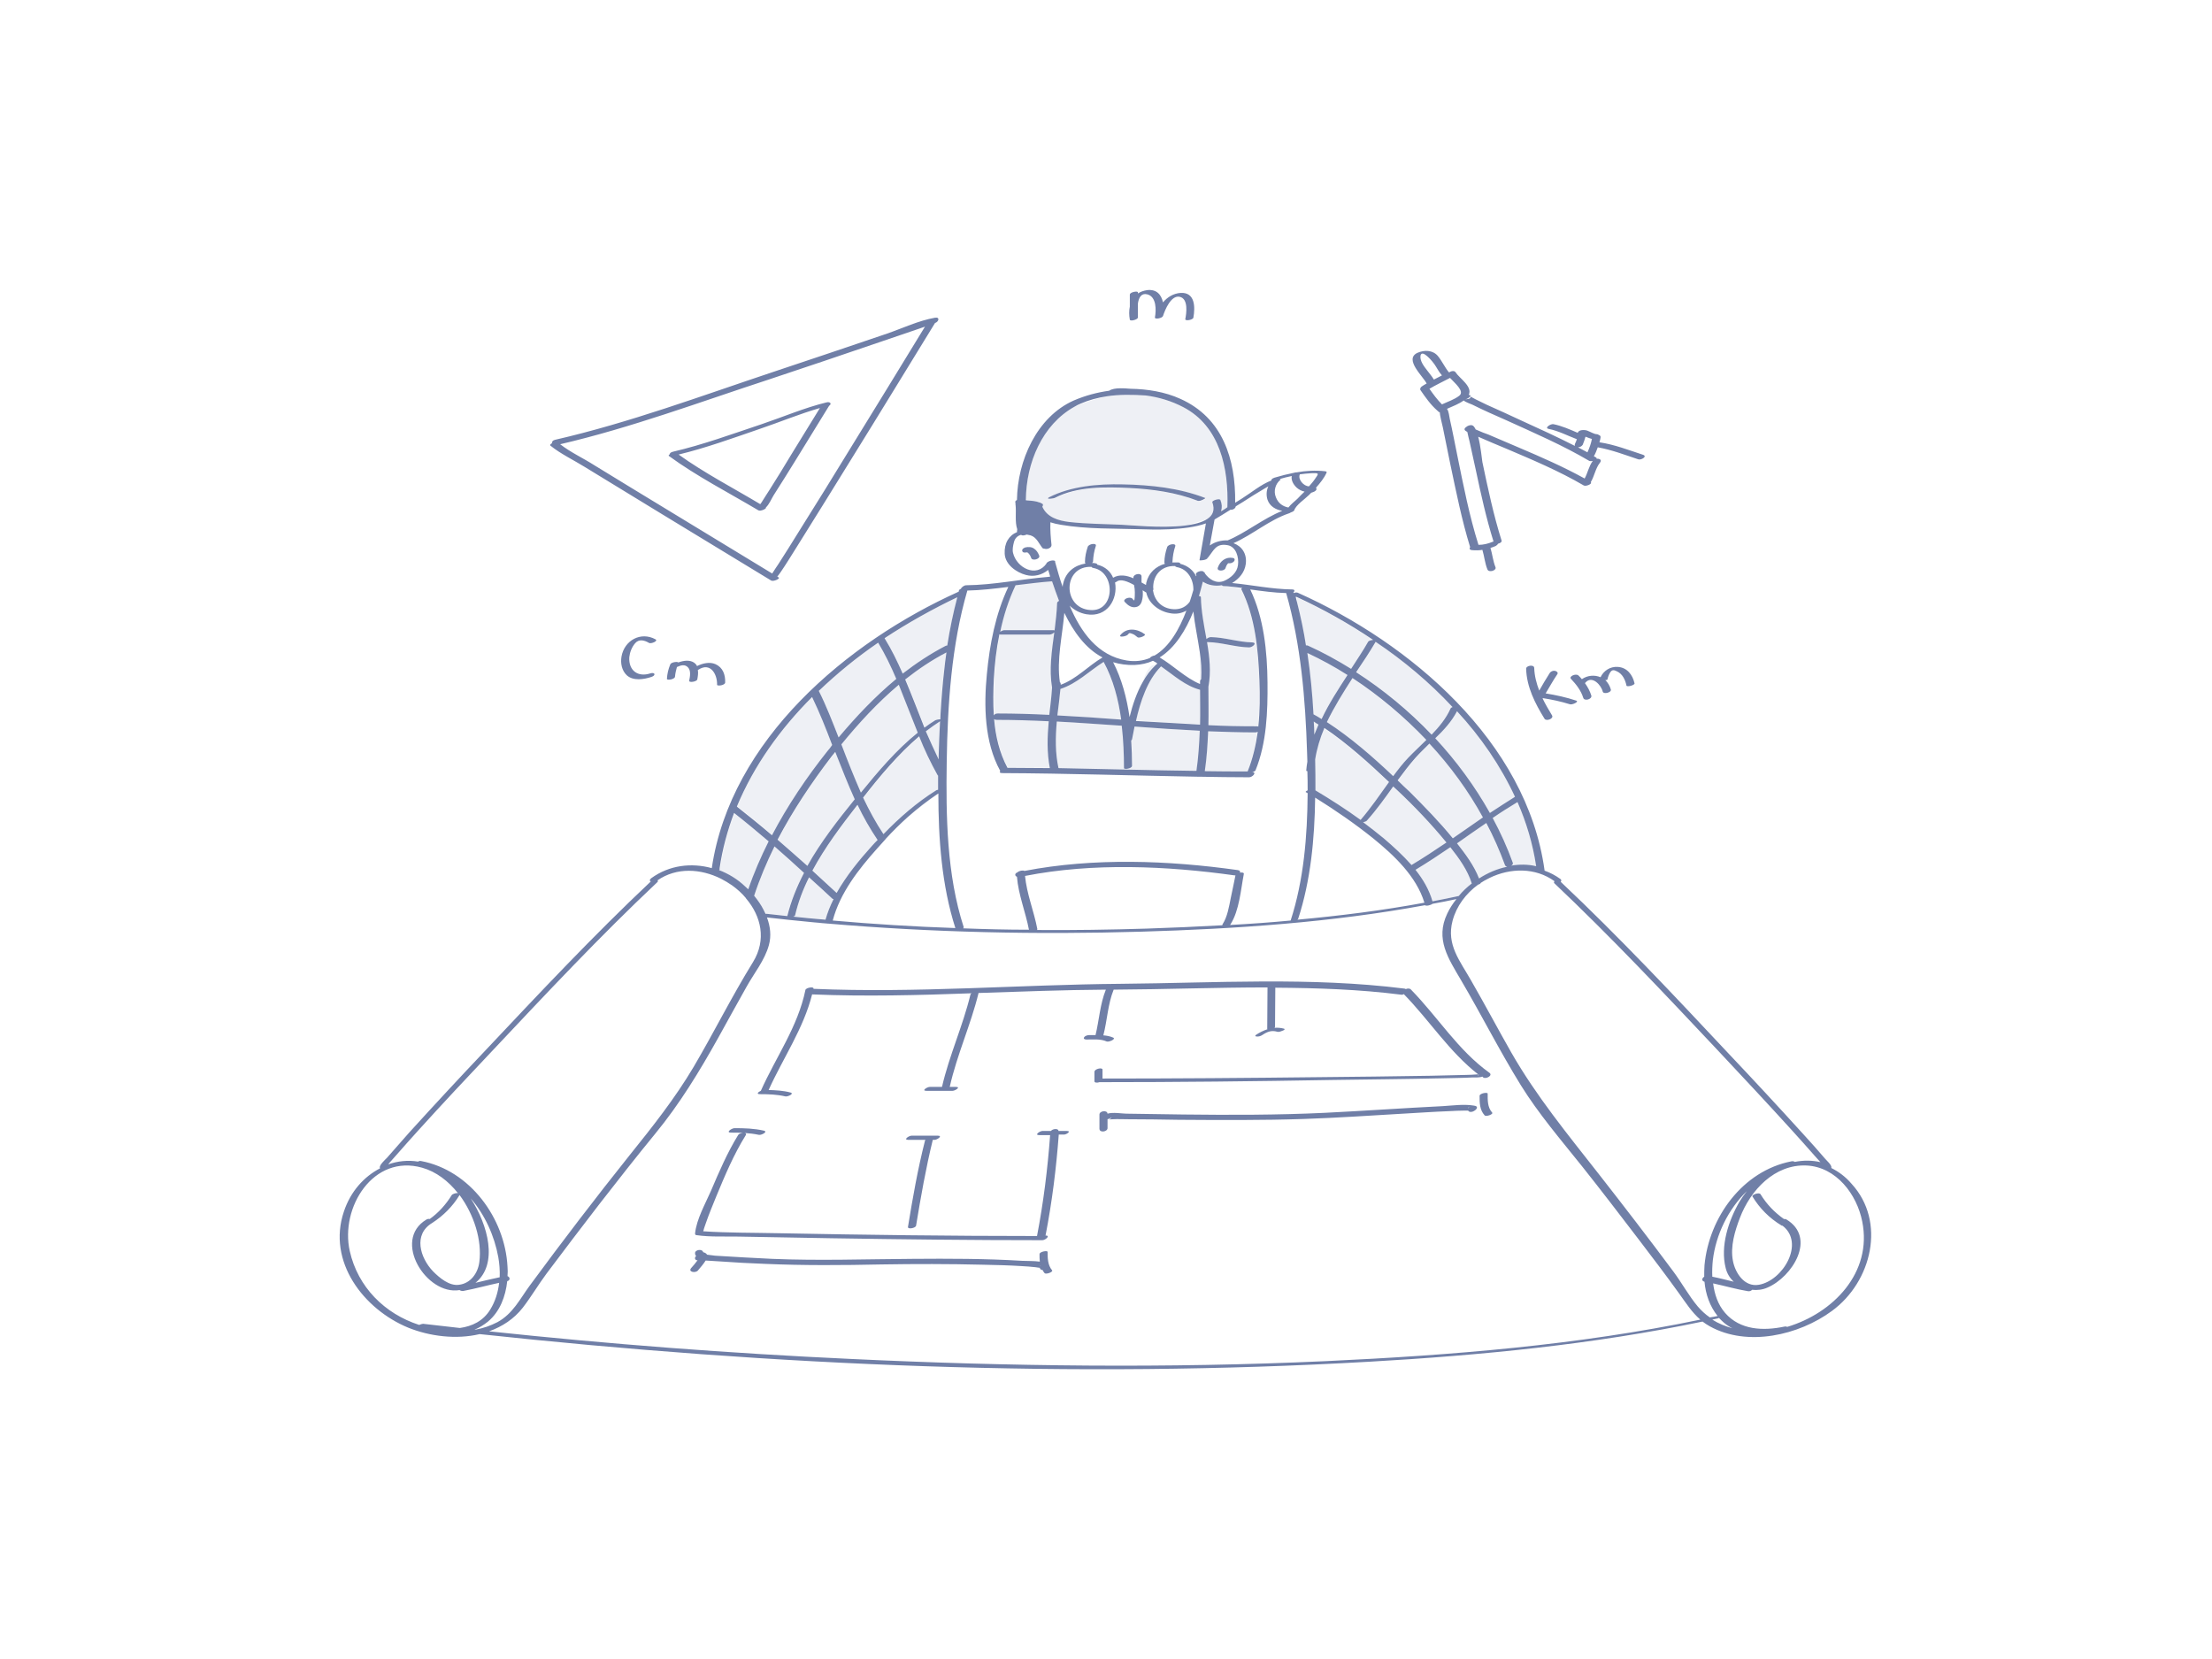 <?xml version="1.0" encoding="utf-8"?>
<!-- Generator: Adobe Illustrator 25.2.1, SVG Export Plug-In . SVG Version: 6.00 Build 0)  -->
<svg version="1.1" id="Layer_1" xmlns="http://www.w3.org/2000/svg" xmlns:xlink="http://www.w3.org/1999/xlink" x="0px" y="0px"
	 viewBox="0 0 793.7 595.3" style="enable-background:new 0 0 793.7 595.3;" xml:space="preserve">
<style type="text/css">
	.st0{opacity:0.12;fill:#707FA7;}
	.st1{fill:#707FA7;}
</style>
<path id="color_x5F_2" class="st0" d="M368.1,179.1l1,0.5c1.3,0.1,2.6,0.2,3.9,0.7c0.2,0,0.4,0.1,0.5,0.2c0.1,0.1,0.3,0.1,0.4,0.2
	c0.5,0.2,0.4,0.7,0.1,1.1c1.7,3.8,5.6,5,9.7,5.5c6.3,0.7,12.6,0.7,18.9,1c2.9,0.1,13.9,1.3,22.4,0.3c2.5-0.6,5.9-1.5,8.2-2.4
	c2-1.3,2.8-3.2,1.8-6c-0.2-0.6,2.6-1.5,2.9-0.8c0.6,1.5,0.6,2.7,0.3,3.8c0.2-0.1,0.5-0.1,0.7-0.2c0.5-0.3,1-0.6,1.5-1
	c0.5-13.8-2.6-29-15.8-35.9c-4.2-2.2-8.8-3.6-13.5-4.2c-4.7-0.3-9.4-0.4-14,0.3c-0.2,0-0.4,0.1-0.6,0.1c-4.7,1.2-8.2,2.4-10.9,3.6
	C374,152.1,368.2,166,368.1,179.1z M403.1,173.9c9.9,0.2,20.2,1.3,29.6,4.9c0.2,0.1-2,1.3-2.7,1c-7.8-3-16.4-4.2-24.6-4.6
	c-8.7-0.4-18.7-0.6-26.6,3.5c-0.5,0.3-3.4,0.6-2.2,0C384.5,174.4,394.2,173.7,403.1,173.9z M476.1,259.2c2.5-5.5,5.8-10.7,9.2-15.8
	c9.6,6.3,18.6,13.8,26.5,22.2c-2.2,2.1-4.5,4.2-6.5,6.5c-1.9,2.1-3.7,4.3-5.4,6.6C492.5,271.6,484.6,264.6,476.1,259.2z M473.1,260
	c-0.5,1.2-1.1,2.4-1.5,3.6c-0.1-1.6-0.1-3.1-0.2-4.7C472,259.3,472.6,259.6,473.1,260z M498.3,280.7c-3.3,4.6-6.5,9.3-10.2,13.6
	c-5.2-3.8-10.7-7.3-16.2-10.6c0-3.7,0-7.5-0.1-11.1c0.6-3.8,1.8-7.6,3.3-11.2C483.5,266.9,491.1,273.9,498.3,280.7z M486.7,241.2
	c2.4-3.7,4.9-7.4,7-10.9c10,6.8,19.4,14.6,27.7,23.4c-0.3,0.1-0.6,0.3-0.7,0.5c-1.7,3.7-4.1,6.6-6.8,9.4
	C505.7,255,496.5,247.5,486.7,241.2z M474.1,257.9c-0.9-0.6-1.9-1.1-2.9-1.7c-0.4-7.3-1.1-14.7-2.2-22c4.9,2.3,9.8,5,14.4,7.9
	C480.2,247.3,476.8,252.5,474.1,257.9z M520.4,304c3.1,3.9,6.2,8.2,7.7,13c-1.7,1.3-3.3,2.9-4.7,4.5c-3.1,0.7-6.2,1.3-9.4,1.9
	c-1.2-4.2-3.4-7.9-6.1-11.3C512.2,309.5,516.3,306.8,520.4,304z M534.4,315.1c-0.7,0.4-1.3,0.7-1.9,1
	C533.1,315.8,533.8,315.4,534.4,315.1z M519,302.3c-4.1,2.8-8.2,5.5-12.4,8c0,0-0.1,0-0.1,0.1c-3.1-3.5-6.6-6.7-10-9.6
	c-2.4-2-4.9-4-7.4-5.8c0.6-0.1,1.2-0.3,1.4-0.5c3.4-3.9,6.4-8.1,9.4-12.2c0.4,0.4,0.9,0.8,1.3,1.2
	C507.5,289.4,513.6,295.6,519,302.3z M540.8,311c-3.5,0.8-7,2.2-10.1,4.2c-1.7-4.7-4.9-8.9-8-12.7c3.5-2.4,7-4.9,10.5-7.3
	c2.6,4.9,4.9,10,6.7,15.1C540,310.7,540.4,310.9,540.8,311z M468.6,231.7c-0.8-5.2-1.9-10.4-3.2-15.5c0-0.7,0-1.3,0-1.8
	c9.2,4.2,18.5,9.4,27.4,15.4c-0.7,0.1-1.6,0.3-1.8,0.7c-1.9,3.2-4,6.4-6.1,9.7c-5-3.1-10.2-5.9-15.4-8.3
	C469.2,231.6,468.9,231.6,468.6,231.7z M522.8,255.2c8.5,9.3,15.7,19.5,20.8,30.7c-3.1,1.9-6.1,3.8-9,5.8
	c-5.4-9.6-12-18.6-19.6-26.8C517.9,261.9,520.7,258.9,522.8,255.2z M513,266.8c7.4,8.1,13.9,17,19.2,26.5c-3.6,2.5-7.2,5-10.8,7.5
	c-4.8-5.9-10.1-11.3-15.5-16.6c-1.4-1.4-2.8-2.7-4.3-4.1c2-2.8,4.1-5.5,6.4-8.1C509.5,270.1,511.2,268.4,513,266.8z M535.6,293.5
	c2.9-2,5.9-3.9,8.9-5.7c3.2,7.3,5.5,15,6.8,23c-3-0.6-6-0.6-9-0.2c0.4-0.3,0.7-0.7,0.6-1.1C540.8,304.1,538.4,298.7,535.6,293.5z
	 M297.1,331.7l-5.5-0.8c1.9,0.2,3.7,0.3,5.6,0.5L297.1,331.7z M336.7,284.7C336.7,284.7,336.7,284.7,336.7,284.7
	c-2.1,1.5-6.3,4.7-10.9,8.4C329.2,290,332.9,287.1,336.7,284.7z M296.2,330c-3.9-0.4-7.8-0.7-11.6-1.1c0.4-0.1,0.7-0.3,0.7-0.5
	c1.1-4.7,2.9-9.2,5-13.6c2.8,2.6,5.6,5.1,8.4,7.7c0.1,0.1,0.2,0.1,0.4,0.1C297.9,325,296.9,327.5,296.2,330z M317.5,229.1
	C317.5,229.1,317.5,229,317.5,229.1c8.4-5.7,17.2-10.6,26-14.7c-1.5,5.7-2.7,11.4-3.6,17.3c-0.2,0-0.5,0.1-0.7,0.2
	c-5.4,2.8-10.5,6.1-15.3,9.9C322.1,237.4,320,233.2,317.5,229.1z M289.8,310.8c-3.5-3.2-7.1-6.3-10.7-9.4
	c5.5-10.6,12.1-20.6,19.4-29.9c0.4-0.5,0.8-1.1,1.3-1.6c2.2,5.8,4.5,11.5,7.1,17.1C300.9,294.2,294.6,302.2,289.8,310.8z
	 M275.2,327.9c0,0-0.1,0-0.2,0c-0.3-0.4-0.6-0.8-1-1.4c-1-1.8-2.1-3.5-3.4-5.1c2-6.1,4.5-11.9,7.3-17.7c3.6,3.1,7.1,6.2,10.6,9.4
	c-2.6,5-4.8,10.2-6,15.5C280.1,328.4,277.6,328.1,275.2,327.9z M336.8,272.5c-1.7-3.3-3.1-6.7-4.6-10.2c1.6-1.3,3.3-2.5,5.1-3.6
	c-0.2,4.2-0.4,8.4-0.5,12.5C336.8,271.7,336.8,272.1,336.8,272.5z M307.7,288.8c2.1,4.4,4.5,8.6,7.3,12.6c-0.7,0.7-1.3,1.4-2,2.1
	c-4.6,5.1-9.3,10.7-12.7,16.9c-2.9-2.7-5.8-5.4-8.7-8c4.5-8.4,10.4-16.2,16-23.4C307.6,289,307.7,288.9,307.7,288.8z M339.6,234
	c-0.3,2.1-0.6,4.3-0.8,6.4c-0.6,4.5-1.1,9-1.2,13.2c0,0.7,0,1.5-0.1,2.2c0,0.7-0.1,1.5-0.1,2.2c-0.6,0-1.6,0.2-1.8,0.4
	c-1.3,0.8-2.6,1.7-3.8,2.6c-2.3-5.7-4.5-11.6-6.9-17.3C329.5,240.1,334.4,236.8,339.6,234z M258.8,315.3c1.4,0.7,2.7,1.5,4,2.4
	C261.1,316.8,259.8,315.9,258.8,315.3z M329.9,264.3c2,4.7,4.1,9.4,6.6,13.9c0,0.1,0.1,0.1,0.2,0.2c0,1.7,0,3.4,0,5.1
	c-0.3,0.1-0.6,0.1-0.7,0.2c-7,4.3-13.2,9.8-18.9,15.7c-2.8-4.2-5.2-8.6-7.3-13.1C315.7,278.7,322.4,270.7,329.9,264.3z M322.5,245.7
	c2.4,5.7,4.5,11.5,6.8,17.2c-7.6,6.1-14.3,14-20.4,21.5c-2.6-5.6-4.8-11.5-7-17.3C308,259.5,314.9,252.1,322.5,245.7z M297,269.4
	c-7.4,9.4-14.3,19.5-19.9,30.2c-4.1-3.5-8.2-6.9-12.5-10.2c0,0-0.1-0.1-0.1-0.1c6-14.6,15.6-27.8,27.1-39.3c2.7,5.6,5,11.4,7.2,17.2
	C298.1,268,297.6,268.7,297,269.4z M263.5,291.8c4.2,3.3,8.3,6.7,12.4,10.2c-2.8,5.6-5.3,11.3-7.3,17.2c-0.4-0.4-0.7-0.7-1.1-1
	c-2.8-2.6-6-4.5-9.4-5.9c0.2-0.1,0.3-0.3,0.3-0.5C259.3,304.8,261,298.2,263.5,291.8z M300.9,264.6c-2.2-5.7-4.5-11.3-7.1-16.7
	c6.6-6.3,13.8-12.1,21.3-17.3c2.5,4.2,4.6,8.6,6.5,13C314,249.9,307.2,257.1,300.9,264.6z M447.6,276.8c-5.1,0-10.2-0.1-15.4-0.1
	c0.7-4.8,1.1-9.5,1.2-14.3c5.7,0.2,11.4,0.4,17,0.4c0.3,0,0.5-0.1,0.7-0.1C450.5,267.5,449.4,272.3,447.6,276.8
	C447.6,276.8,447.6,276.8,447.6,276.8z M402.3,258.2c-7.6-0.5-15.3-1.1-22.9-1.5c0.3-3.2,0.7-6.4,1-9.5c5.9-1.9,10.4-6.4,15.5-9.7
	C399.4,243.7,401.3,250.9,402.3,258.2z M377.5,208.5c0.7,2.3,1.6,4.7,2.5,7l0,0c-0.4,0.2-0.7,0.5-0.7,0.8c-0.1,3.3-0.4,6.5-0.9,9.8
	c-0.1-0.1-0.3-0.1-0.6-0.1c-5.8,0-11.6,0-17.4,0c-0.5,0-1.1,0.3-1.5,0.6c1.2-5.8,3-11.4,5.5-16.7c4.3-0.6,8.5-1.1,12.8-1.4
	C377.3,208.6,377.4,208.6,377.5,208.5z M439.2,210.3c0.9,0.1,1.7,0.2,2.6,0.2l3.5,0.8c0,0,0,0.1,0,0.1c5,10,6.2,21.8,6.5,32.8
	c0.2,5.3,0.1,11-0.4,16.5c-0.2-0.1-0.4-0.1-0.7-0.1c-5.7,0-11.5-0.2-17.2-0.4c0.1-4.6,0-9.2,0-13.8c1-5.3,0.4-10.6-0.5-16
	c0.1,0,0.2,0,0.3,0c5,0.1,9.8,1.8,14.8,1.9c1.2,0,3-1.8,1.1-1.8c-5-0.1-9.8-1.8-14.8-1.9c-0.5,0-1.2,0.3-1.6,0.7c-0.9-5-1.9-10-2-15
	c0-0.2-0.3-0.4-0.7-0.4c0.5-1.8,1-3.5,1.4-5.2c2,1.4,4.4,1.7,6.8,1.3C438.6,210.1,438.8,210.2,439.2,210.3z M379.8,275.6
	c-1.3-5.5-1.2-11.1-0.6-16.7c7.8,0.4,15.6,0.9,23.4,1.5c0.6,5.1,0.8,10.3,0.8,15.2c0,0.7,2.9,0.2,2.9-0.8c0-3-0.1-6-0.3-9.1
	c0.2-0.1,0.3-0.2,0.3-0.4c0.3-1.5,0.5-3,0.9-4.6c7.8,0.6,15.6,1.1,23.4,1.5c-0.1,4.8-0.5,9.6-1.2,14.4
	C412.9,276.3,396.4,275.8,379.8,275.6z M407.6,258.5c1.6-7.1,4.1-14.6,8.9-19.5c0.1,0,0.3,0.1,0.4,0.1c4.4,3.1,8.4,6.8,13.7,8.2
	c0,4.2,0.1,8.4,0,12.5C423,259.6,415.3,259.1,407.6,258.5z M377,206.8c-0.2,0-0.5,0-0.7,0.1L377,206.8
	C377,206.7,377,206.8,377,206.8z M430.6,245.3C430.6,245.3,430.6,245.3,430.6,245.3l-0.1-11.3c0.4,3.2,0.7,6.5,0.5,9.7
	c-0.2,0.2-0.4,0.4-0.4,0.7C430.6,244.7,430.6,245,430.6,245.3z M410,244.5c1.1-3,2.4-5.5,3.6-5.8c0.3-0.1,0.6-0.1,0.9-0.1
	C412.7,240.3,411.2,242.3,410,244.5z M376.8,275.5c-5.1-0.1-10.1-0.1-15.2-0.1c-2.9-5.3-4.3-11.4-4.8-17.5c0.2,0.2,0.5,0.3,1,0.3
	c6.2,0,12.4,0.2,18.6,0.5C375.8,264.4,375.6,270,376.8,275.5z M358.7,227.6c0.1,0,0.3,0.1,0.6,0.1c5.8,0,11.6,0,17.4,0
	c0.5,0,1.3-0.4,1.7-0.8c-0.9,6.6-1.9,13.2-0.7,19.8c-0.3,3.3-0.7,6.5-1,9.8c-6.2-0.3-12.4-0.5-18.5-0.5c-0.6,0-1.1,0.3-1.4,0.7
	c-0.3-4.4-0.2-8.9,0-13.1C357,238.4,357.6,233,358.7,227.6z"/>
<path id="color_x5F_1" class="st1" d="M402,227.9c2.3-2.9,6.2-2.3,8.8-0.3c0.5,0.4-2.1,1.6-2.7,1c-0.6-0.5-1.2-1-1.9-1.2
	c-0.8-0.3-1-0.4-1.5,0.3C404.1,228.4,401.3,228.8,402,227.9z M371.1,196.9c-0.9-0.7-2.1-0.7-3.1-0.5c-0.5,0.1-1.4,0.6-1.2,1.3
	c0.2,0.7,1,0.6,1.6,0.5c0,0,0,0,0,0c0,0,0,0,0.1,0c0.2,0,0.4,0.2,0.5,0.3c0.5,0.5,0.8,1.1,1,1.7c0.4,1.2,3.3,0.4,2.9-0.8
	C372.5,198.4,372,197.5,371.1,196.9z M437,203.6c0.8-2.3,2.9-3.9,5.4-3.4c0.7,0.1,0.8,0.8,0.3,1.3c-0.5,0.5-1.2,0.7-1.9,0.6
	c0,0-0.1,0-0.1,0c-0.1,0-0.1,0.1-0.1,0.1c0.1,0,0,0-0.1,0.1c-0.4,0.5-0.6,1-0.8,1.6C439.3,205,436.4,205.1,437,203.6z M440.7,202.1
	C440.7,202.1,440.7,202.1,440.7,202.1C440.8,202.1,440.8,202.1,440.7,202.1C440.8,202.1,440.7,202.1,440.7,202.1z M378.6,178.6
	c7.9-4.1,18-3.9,26.6-3.5c8.3,0.4,16.9,1.6,24.6,4.6c0.8,0.3,2.9-0.9,2.7-1c-9.3-3.6-19.6-4.7-29.6-4.9c-8.9-0.2-18.6,0.6-26.6,4.7
	C375.2,179.3,378.1,178.9,378.6,178.6z M563.3,252.7c0.8,0.3,3.4-0.9,2.3-1.3c-3.6-1.2-7.3-2-11-2.6c1.4-2.3,2.7-4.7,4.2-6.9
	c0.4-0.6-0.3-1.1-0.9-1.2c-0.7-0.1-1.5,0.2-1.9,0.9c-1.3,2-2.5,4.1-3.7,6.2c-1-2.6-1.7-5.3-1.8-8.1c0-1.4-3-0.9-2.9,0.3
	c0.2,6.5,3.2,12.4,6.6,17.9c0.6,1,3.4,0,2.7-1.2c-1.2-2-2.4-4-3.4-6.1c0.1,0,0.1-0.1,0.1-0.1C556.8,251,560.1,251.7,563.3,252.7z
	 M576.8,243.7c0.2-0.9,0.5-1.7,1-2.5c0.7-1,1.4-0.8,2.4-0.3c2,0.9,3,3.1,3.4,5.1c0.1,0.6,3-0.1,2.9-0.8c-0.7-3.1-2.7-5.7-6-5.9
	c-2.8-0.2-5.1,1.4-6.2,3.7c-2.1-0.9-4.7-0.7-6.7,0.7c-0.4-0.5-0.8-0.9-1.2-1.3c-0.9-0.9-3.6,0.3-2.7,1.2c1.9,2,3.6,4.2,4.4,6.8
	c0.4,1.3,3.2,0.5,2.9-0.8c-0.5-1.6-1.3-3.1-2.3-4.5c0.1-0.1,0.2-0.1,0.2-0.2c2.4-2.7,5.7,1,6.2,3.3c0.3,1,3.2,0.3,2.9-0.8
	c-0.4-1.4-1.1-2.5-2-3.4C576.5,244.1,576.8,243.9,576.8,243.7z M227.9,230.8c1.4-1.6,3.3-1.1,5-0.1c0.7,0.4,3.4-0.7,2.3-1.3
	c-5.3-2.9-11.2,0.4-12.2,6.2c-0.4,2.4,0.1,5,1.9,6.7c2.3,2.1,6.1,1.5,8.8,0.6c1.7-0.5,1.4-1.8-0.3-1.3c-4.5,1.5-7.9-1-7.6-5.8
	C226,234,226.7,232.2,227.9,230.8z M257.3,245.7c0,0.6,2.9,0.2,2.9-0.8c0.1-2.8-0.8-5.4-3.5-6.6c-2.1-0.9-4.6-0.3-6.6,0.7
	c-0.2-0.5-0.6-0.9-1-1.2c-1.6-1.1-3.8-0.8-5.7-0.1c-0.3-0.4-2.6-0.1-2.9,0.7c-0.7,1.7-1.1,3.4-1.2,5.2c0,0.6,2.8,0.2,2.9-0.8
	c0.1-1.2,0.4-2.4,0.7-3.5c0,0,0.1,0,0.1,0c1.3-0.6,2.7-1,3.8,0.1c1.2,1.2,0.8,3.3,0.5,4.8c-0.2,0.9,2.7,0.4,2.9-0.4
	c0.2-1.1,0.4-2.3,0.2-3.4c0.1,0,0.2-0.1,0.2-0.1C254.9,237.5,257.4,241.9,257.3,245.7z M408.3,113.9c0-1.7,0-3.4,0-5
	c0.3-2.1,1.2-3.8,3.3-3.3c3.4,0.8,3.3,5.7,2.8,8.3c-0.1,0.8,2.6,0.3,2.9-0.5c0.7-2.2,2.9-7.6,6-6.9c3.2,0.7,2.4,6,2,8
	c-0.1,0.8,2.7,0.3,2.9-0.5c0.7-3.9,0.6-9.2-4.6-8.9c-2.6,0.2-4.7,1.5-6.3,3.4c-0.6-2.7-2.2-4.8-5.7-4.4c-1.3,0.2-2.4,0.6-3.3,1.2
	c0-0.1,0-0.3,0-0.4c0-0.6-2.9-0.1-2.9,0.8c0,1.4,0,2.9,0,4.3c-0.3,1.5-0.3,3.1,0,4.7C405.5,115.4,408.3,114.7,408.3,113.9z
	 M197.5,159.9c-0.3-0.3,0.1-0.6,0.6-0.9c-0.1-0.5,0.2-1,1.1-1.2c26.6-6.1,52.6-15.8,78.4-24.4c13.6-4.5,27.1-9.1,40.7-13.7
	c5.5-1.9,11.4-4.7,17.2-5.7c1.9-0.3,1.3,1.5,0,1.9c-9.9,16.1-19.7,32.2-29.7,48.3c-6.6,10.7-13.3,21.5-20,32.2c-1.9,3-3.7,6-5.7,8.9
	c-0.4,0.6-0.8,1.1-1.2,1.6c0.2,0.1,0.3,0.2,0.5,0.3c0.7,0.4-1.9,1.6-2.7,1.1c-13.1-8-26.2-15.9-39.3-23.9
	c-9.2-5.6-18.3-11.2-27.5-16.8C205.9,165.1,201.2,162.9,197.5,159.9z M278.3,206.3c-0.1,0-0.2,0-0.3,0c0,0,0,0,0,0
	C278.2,206.3,278.3,206.3,278.3,206.3z M201,159.4c3.7,2.9,8.3,5,12.2,7.5c8.9,5.5,17.9,10.9,26.9,16.4c12.3,7.5,24.7,15,37,22.5
	c0-0.1,0.1-0.1,0.1-0.2c0.7-1.1,1.4-2.2,2.1-3.2c2.3-3.6,4.6-7.2,6.8-10.8c6.6-10.5,13.1-21,19.5-31.5c8.8-14.3,17.6-28.6,26.3-42.9
	c-0.7,0.2-1.3,0.5-2,0.7c-4.5,1.5-9,3.1-13.5,4.6c-13.5,4.6-27,9.2-40.6,13.7C251.3,144.2,226.4,153.5,201,159.4z M240,163.6
	c-0.2-0.1,0-0.4,0.3-0.6c0-0.3,0.3-0.7,1.1-0.9c10.8-2.5,21.4-6.4,31.9-9.9c7.7-2.6,15.4-5.9,23.2-7.8c1.5-0.4,2,0.6,1,1.2
	c-4,6.5-8,13-12,19.5c-2.6,4.2-5.2,8.4-7.9,12.6c-0.7,1.1-1.6,3.3-2.8,4.4c0.4,0.4-2,1.5-2.7,1C261.5,176.8,250,170.9,240,163.6z
	 M243.5,163.1c9.2,6.6,19.6,12,29.3,17.8c0.2-0.3,0.4-0.5,0.5-0.7c0.9-1.4,1.8-2.9,2.8-4.4c2.6-4.1,5.2-8.3,7.7-12.5
	c3.5-5.6,6.9-11.3,10.4-16.9c-7.3,2.1-14.5,5.1-21.6,7.5C263,157.2,253.4,160.7,243.5,163.1z M657.3,470.4
	c-11.8,8.7-30.3,13-43.8,5.5c-0.9-0.5-1.8-1.1-2.6-1.7c-39.2,8.2-79.4,12.1-119.4,14.4c-106.3,6.1-213.5,1.5-319.4-9.9
	c-8.4,2-17.9,0.8-25.6-2.3c-16-6.6-29.2-23.7-23.1-41.7c2.4-7.2,7.2-12.5,13-15.5c-0.1-0.1-0.1-0.1-0.1-0.2c-0.3-0.9,2-3,2.5-3.5
	c2.7-3.1,5.4-6.1,8.1-9.2c8.9-9.8,17.9-19.5,27-29.1c19.5-20.7,39-41.5,59.6-60.9c0,0,0,0,0,0c-0.4-0.2-0.5-0.7,0.2-1.2
	c6.5-4.7,14.4-5.6,21.7-3.6c6.8-46,48.4-81.1,88.6-99.2c0-0.2,0.1-0.3,0.1-0.5c0.1-0.2,0.3-0.4,0.7-0.5c0.1-0.5,1.1-1.3,1.9-1.3
	c9.9-0.1,19.6-2.2,29.4-3c0.2,0,0.5-0.1,0.7-0.1c0,0,0-0.1,0-0.1c-0.2-0.8-0.5-1.6-0.7-2.3c-2.2,1.8-5.1,2.6-8,1.8
	c-3.4-0.9-7.4-3.7-7.6-7.6c-0.2-3.8,1.5-6.6,4.5-7.8l-0.1,0l0.1-1c-0.9-2.6-0.3-6.2-0.6-8.8c-0.1-0.1-0.1-0.2,0-0.4
	c0-0.1,0-0.3-0.1-0.4c-0.1-0.4,0.2-0.7,0.6-0.9c0.2-14.1,7.1-29.8,20.4-35.7c4.2-1.8,8.4-2.9,12.7-3.5c1.8-1.3,6.1-0.8,7.7-0.7
	c6,0.1,12.3,1.1,17.8,3.6c15.2,6.8,19.9,21.6,19.7,37.3c0.8-0.5,1.6-1,2.4-1.5c3.2-2,6.9-5.1,10.6-6.5c-0.1-0.3,0.2-0.7,1.1-1
	c2.3-0.7,4.7-1.3,7.2-1.8c0.2-0.1,0.4-0.1,0.7-0.1c3.4-0.6,6.9-0.8,10.3-0.4c0.2,0,0.7,0.2,0.5,0.5c-0.9,2-2.3,3.7-3.8,5.4
	c0.3,0.4,0.3,0.9-0.6,1.4c-0.4,0.2-0.8,0.3-1.1,0.4c-0.3,0.3-0.6,0.6-0.9,0.9c-1.4,1.4-4.6,3.5-5.2,5.4c-0.1,0.3-0.7,0.6-1.3,0.8
	c-0.1,0.1-0.3,0.2-0.6,0.3c-7.1,2.4-13.1,7.7-19.9,10.7c3,1.1,4.9,3.8,4.4,7.5c-0.4,3-2.4,5.3-4.9,6.8c7.2,0.7,14.2,2.2,21.5,2.3
	c1.1,0,1,0.6,0.5,1.1c0,0.1,0,0.1,0.1,0.2c0.5-0.2,1.1-0.3,1.5-0.1c40.3,18,82.1,53.4,88.5,99.5c0,0.1,0,0.1,0,0.2
	c2,0.7,3.9,1.7,5.7,3c0.4,0.3,0.4,0.7,0.1,1c0,0,0.1,0,0.1,0.1c20.9,19.7,40.6,40.7,60.2,61.6c9,9.5,17.9,19.1,26.7,28.8
	c2.7,2.9,5.3,5.9,7.9,8.9c0.4,0.5,2.5,2.3,2.2,3.2c0,0,0,0.1,0,0.1c2.6,1.3,5.1,3.1,7.3,5.7C676.8,438.3,671.7,459.9,657.3,470.4z
	 M544.5,287.8c-3,1.8-6,3.7-8.9,5.7c2.8,5.2,5.2,10.5,7.2,16c0.2,0.5-0.1,0.9-0.6,1.1c3-0.5,6-0.5,9,0.2
	C550,302.8,547.7,295.1,544.5,287.8z M471.9,272.5c0.1,3.7,0.1,7.4,0.1,11.1c5.5,3.3,11,6.8,16.2,10.6c3.7-4.3,6.9-9,10.2-13.6
	c-7.2-6.8-14.9-13.8-23.2-19.4C473.6,265,472.5,268.7,471.9,272.5z M473.1,260c-0.6-0.4-1.2-0.7-1.7-1.1c0.1,1.6,0.2,3.1,0.2,4.7
	C472.1,262.4,472.6,261.2,473.1,260z M489.1,295c2.5,1.9,5,3.8,7.4,5.8c3.4,2.9,6.9,6.1,10,9.6c0,0,0,0,0.1-0.1
	c4.2-2.5,8.4-5.3,12.4-8c-5.5-6.7-11.5-13-17.8-18.9c-0.4-0.4-0.9-0.8-1.3-1.2c-3,4.2-6,8.4-9.4,12.2
	C490.3,294.7,489.7,294.9,489.1,295z M521.3,300.8c3.6-2.5,7.2-5,10.8-7.5c-5.2-9.5-11.7-18.4-19.2-26.5c-1.7,1.7-3.4,3.3-5,5.1
	c-2.3,2.6-4.4,5.4-6.4,8.1c1.4,1.4,2.9,2.8,4.3,4.1C511.2,289.5,516.5,294.9,521.3,300.8z M511.8,265.5c-8-8.4-16.9-15.9-26.5-22.2
	c-3.3,5.1-6.6,10.4-9.2,15.8c8.5,5.5,16.4,12.4,23.8,19.4c1.7-2.3,3.4-4.5,5.4-6.6C507.4,269.7,509.6,267.7,511.8,265.5z
	 M483.5,242.2c-4.7-3-9.5-5.6-14.4-7.9c1.1,7.3,1.8,14.7,2.2,22c1,0.5,1.9,1.1,2.9,1.7C476.8,252.5,480.2,247.3,483.5,242.2z
	 M465.8,329.7c0,0.1-0.2,0.2-0.3,0.3c15.3-1.4,30.5-3.3,45.6-6.1c-2.9-9.5-10.9-17-18.4-23.1c-6.6-5.3-13.6-10.1-20.8-14.6
	C471.7,301,470.3,315.9,465.8,329.7z M514,323.4c3.1-0.6,6.3-1.2,9.4-1.9c1.4-1.7,3-3.2,4.7-4.5c-1.5-4.8-4.6-9.1-7.7-13
	c-4.1,2.8-8.2,5.5-12.5,8.1C510.6,315.5,512.8,319.2,514,323.4z M530.7,315.2c3.1-2,6.6-3.5,10.1-4.2c-0.4-0.1-0.7-0.3-0.8-0.6
	c-1.9-5.2-4.1-10.2-6.7-15.1c-3.5,2.4-7,4.8-10.5,7.3C525.7,306.3,528.9,310.5,530.7,315.2z M522.8,255.2c-2,3.8-4.8,6.8-7.8,9.7
	c7.6,8.2,14.2,17.2,19.6,26.8c3-2,6-3.9,9-5.8C538.4,274.7,531.3,264.4,522.8,255.2z M493.6,230.3c-2.1,3.6-4.5,7.2-7,10.9
	c9.8,6.3,19,13.9,27.1,22.4c2.7-2.8,5.2-5.8,6.8-9.4c0.1-0.2,0.4-0.4,0.7-0.5C513,244.9,503.6,237,493.6,230.3z M464.9,214.1
	c0.2,0.7,0.3,1.4,0.5,2c1.3,5.1,2.4,10.3,3.2,15.5c0.3-0.1,0.6,0,0.8,0.1c5.3,2.4,10.4,5.2,15.4,8.3c2.1-3.3,4.3-6.5,6.1-9.7
	c0.2-0.4,1.1-0.6,1.8-0.7c-8.9-6-18.1-11.1-27.4-15.4C465.2,214.2,465.1,214.2,464.9,214.1z M441.8,210.5c-0.9-0.1-1.7-0.2-2.6-0.2
	c-0.4,0-0.6-0.1-0.8-0.3c-2.4,0.4-4.9,0-6.8-1.3c-0.4,1.7-0.9,3.4-1.4,5.2c0.4,0,0.7,0.1,0.7,0.4c0.1,5,1.1,10,2,15
	c0.4-0.4,1-0.7,1.6-0.7c5,0.1,9.8,1.8,14.8,1.9c2,0.1,0.1,1.8-1.1,1.8c-5-0.1-9.8-1.8-14.8-1.9c-0.1,0-0.2,0-0.3,0
	c0.9,5.3,1.5,10.7,0.5,16c0,4.6,0.1,9.2,0,13.8c5.7,0.3,11.5,0.4,17.2,0.4c0.3,0,0.5,0,0.7,0.1c0.6-5.5,0.6-11.2,0.4-16.5
	c-0.4-11-1.5-22.8-6.5-32.8c0,0,0-0.1,0-0.1c0-0.1,0.2-0.2,0.4-0.3C444.4,210.8,443.1,210.6,441.8,210.5z M450.5,262.8
	c-5.7,0-11.4-0.2-17-0.4c-0.2,4.8-0.5,9.6-1.2,14.3c5.1,0.1,10.2,0.1,15.4,0.1c0,0,0,0,0-0.1c1.8-4.4,2.9-9.2,3.6-14.1
	C451,262.7,450.7,262.8,450.5,262.8z M389.8,220.4c-2.3-0.4-4.4-1.5-6-3.1c4,9.5,10.1,18,20.5,19.7c3.1,0.5,5.9,0.1,8.3-0.9
	c0.2-0.4,1-0.8,1.7-0.9c5.3-3.1,8.9-9.5,11.4-16.1c-1.6,0.9-3.6,1.4-6,0.9c-4-0.7-7.6-3.6-8.4-7.4c-0.1,0-0.1,0-0.2-0.1
	c-0.3-0.2-0.7-0.4-1.1-0.7c0.1,1,0.1,2.1-0.1,3.1c-0.2,1.3-0.8,2.6-2.2,2.9c-1.7,0.4-3-0.6-4.1-1.8c-1-1,1.8-2.1,2.7-1.2
	c0.2,0.2,0.4,0.5,0.7,0.7c0.2-1,0.2-2,0.2-3c0-0.9-0.1-1.7-0.3-2.6c-2.3-1.3-4.9-2.3-6.2-1.2c-0.2,0.1-0.4,0.2-0.6,0.3
	C401.2,214.9,397.3,221.7,389.8,220.4z M413.7,211.8c0.5,3.4,2.9,6.6,7.5,6.8c2.6,0.1,4.5-1,5.7-2.7c0.5-1.4,0.9-2.9,1.3-4.2
	c0.1-3.6-1.9-7.5-5.9-8.2c-0.4-0.1-0.6-0.2-0.6-0.4c-5.5-0.2-8.1,3.9-7.9,8C413.9,211.3,413.9,211.6,413.7,211.8z M413.7,237.1
	c-2,0.9-4.2,1.4-6.6,1.5c-2.8,0.1-5.4-0.3-7.7-1c3.1,6,4.9,12.8,5.9,19.7c1.1-4.4,2.6-8.9,4.8-12.7c1.2-2.2,2.7-4.2,4.5-5.9
	c0.2-0.2,0.4-0.4,0.7-0.6C414.7,237.6,414.2,237.4,413.7,237.1z M392.3,203.8c-0.4-0.1-0.6-0.2-0.6-0.4
	c-10.4-0.5-10.6,14.9-0.4,15.5C400.2,219.5,400.4,205.2,392.3,203.8z M381.9,219.9c-0.7,8.3-2.8,16.7-1.6,24.9
	c0.2,0.1,0.3,0.3,0.3,0.6c0,0.1,0,0.2,0,0.3c5.6-2,9.9-6.8,15-9.8C389.5,232.7,385.2,226.7,381.9,219.9z M379.4,256.7
	c7.6,0.4,15.3,0.9,22.9,1.5c-1-7.3-2.9-14.5-6.3-20.7c-5.2,3.3-9.6,7.8-15.5,9.7C380.2,250.3,379.8,253.5,379.4,256.7z M379.2,258.9
	c-0.5,5.6-0.6,11.2,0.6,16.7c16.5,0.3,33,0.8,49.5,1c0.7-4.8,1-9.6,1.2-14.4c-7.8-0.4-15.6-0.9-23.4-1.5c-0.3,1.6-0.6,3.1-0.9,4.6
	c0,0.1-0.1,0.3-0.3,0.4c0.2,3.1,0.3,6.1,0.3,9.1c0,1-2.9,1.4-2.9,0.8c0-4.9-0.2-10-0.8-15.2C394.8,259.9,387,259.3,379.2,258.9z
	 M430.6,260c0.1-4.2,0-8.4,0-12.5c-5.3-1.4-9.3-5.1-13.7-8.2c-0.1-0.1-0.2-0.1-0.3-0.2c0,0-0.1,0.1-0.1,0.1
	c-4.8,4.9-7.3,12.4-8.9,19.5C415.3,259.1,423,259.6,430.6,260z M431,243.7c0.2-3.2,0-6.5-0.5-9.7c-0.7-4.9-1.8-9.8-2.3-14.6
	c-2.7,6.7-6.5,13-12.1,16.5c4.9,2.9,9.2,7.3,14.4,9.5c0,0,0,0,0.1,0c0-0.3,0-0.6,0-1C430.6,244.1,430.8,243.9,431,243.7z
	 M469.7,174.5c0.7-0.8,1.5-1.7,2.1-2.6c1.5-2.1,1.6-2.2-1.3-2.1c-1.4,0.1-2.8,0.2-4.1,0.4C465.6,172,467.8,174.5,469.7,174.5z
	 M457.8,178.4c0.8,2.1,2.4,3.3,4.5,3.7c0.9-1.2,2.4-2.3,3.3-3.2c0.8-0.8,1.6-1.7,2.5-2.5c-1-0.2-2-0.7-2.8-1.4
	c-1.2-1.1-2.1-2.7-1.8-4.2c-1.5,0.3-3,0.7-4.4,1.1c0.3,0,0.5,0.1,0.4,0.2C457.6,173.6,456.9,176.2,457.8,178.4z M441.5,182.9
	c-1.9,1.2-3.8,2.4-5.7,3.5c-0.6,3.1-1.1,6.2-1.7,9.3c0.1,0,0.1-0.1,0.2-0.1c1.7-1.2,4.1-1.8,6.2-1.7c0,0,0,0,0,0
	c6.2-2.5,12.8-7.9,19.6-10.6c-2.3-0.4-4.5-1.6-5.3-4c-0.5-1.6-0.4-3.3,0.3-4.8c-0.6,0.3-1.1,0.7-1.7,1c-2.5,1.5-5,3-7.4,4.6
	c-0.9,0.5-1.7,1.1-2.6,1.6c0,0,0,0,0,0C443.3,182.5,442.3,183,441.5,182.9z M368.1,179.5c0.3,0,0.7,0.1,1,0.1
	c1.3,0.1,2.6,0.2,3.9,0.7c0.2,0,0.4,0.1,0.5,0.2c0.1,0.1,0.3,0.1,0.4,0.2c0.5,0.2,0.4,0.7,0.1,1.1c1.7,3.8,5.6,5,9.7,5.5
	c6.3,0.7,12.6,0.7,18.9,1c2.9,0.1,13.9,1.3,22.4,0.3c3.3-0.4,6.3-1.1,8.2-2.4c2-1.3,2.8-3.2,1.8-6c-0.2-0.6,2.6-1.5,2.9-0.8
	c0.6,1.5,0.6,2.7,0.3,3.8c0,0.1,0,0.2-0.1,0.3c0.3-0.2,0.5-0.3,0.8-0.5c0.5-0.3,1-0.6,1.5-1c0.5-13.8-2.6-29-15.8-35.9
	c-4.2-2.2-8.8-3.6-13.5-4.2c-4.7-0.3-9.4-0.4-14,0.3c-3.2,0.5-6.3,1.3-9.3,2.6c-0.8,0.3-1.5,0.7-2.2,1.1
	c-11.6,6.4-17.4,20.2-17.5,33.4C368.1,179.2,368.1,179.3,368.1,179.5z M378.6,201.7c0.8,2.8,1.6,5.8,2.7,8.9c0-0.4,0.1-0.9,0.2-1.3
	c1-4.2,4.2-6.5,8-7.1c-0.1-0.1-0.2-0.3-0.2-0.5c0-1.9,0.4-3.7,1-5.5c0.4-1.1,3.3-1.5,2.9-0.3c-0.6,1.8-0.9,3.6-1,5.5
	c0,0.2-0.1,0.4-0.4,0.6c0.4,0,0.8,0,1.2,0.1c0.5,0.1,0.7,0.2,0.7,0.5c2.9,0.7,4.8,2.5,5.7,4.7c2.2-1.3,4.8-0.9,7.3,0.2
	c0-0.1,0-0.3,0-0.4c0.1-1.2,3-1.7,2.9-0.2c0,0.7,0,1.4,0,2.1c0.5,0.3,1.1,0.6,1.6,0.9c0-0.3,0.1-0.5,0.1-0.8
	c0.9-3.7,3.5-5.9,6.7-6.8c-0.1-0.1-0.2-0.3-0.2-0.5c0-1.9,0.4-3.7,1-5.5c0.4-1.1,3.3-1.5,2.9-0.3c-0.6,1.8-0.9,3.6-1,5.5
	c0,0.1,0,0.2-0.1,0.3c0.7,0,1.5,0,2.2,0c0.5,0.1,0.7,0.2,0.7,0.5c2.8,0.7,4.7,2.4,5.7,4.5c0-0.1,0-0.2,0.1-0.3
	c0-0.1-0.1-0.1-0.1-0.2c-0.6-1,2.2-1.9,2.7-1.1c0,0,0.1,0.1,0.1,0.1c0.2,0,0.3,0.1,0.3,0.3c0,0,0,0.1,0,0.1c1.6,2.2,4.1,3.9,7,2.7
	c2.3-1,4.6-3,4.9-5.6c0.4-2.7-0.6-6.7-3.8-7.2c-4.1-0.7-4.8,1.8-6.9,4.4c0,0.1-0.1,0.1-0.2,0.1c0,0,0,0.1,0,0.1
	c-0.2,0.8-2.9,1-2.9,0.8c0.8-4.4,1.5-8.8,2.3-13.2c-7.4,2.7-19.7,2.2-23.1,2.1c-9.5-0.3-19.5,0-28.9-1.6c-1.3-0.2-2.6-0.5-3.8-0.9
	c-0.1,2.7,0.1,5.4,0.4,8.1c0.1,1.1-1.6,1.7-2.4,1.4c-0.3,0-0.6-0.1-0.8-0.2c-1.3-1.6-2.1-3.9-4.3-4.6c-0.5-0.1-0.9-0.2-1.4-0.3
	c-0.7,0.3-1.6,0.5-2,0.1c-1.2,0.3-2.2,1.1-2.6,2.7c-0.3,1.2-0.6,2.6-0.3,3.8c1.3,5.4,8.4,9,12,3.8c0-0.2,0.1-0.3,0.4-0.5
	C376.8,201,378.9,200.8,378.6,201.7z M364.4,210c-2.5,5.3-4.3,10.9-5.5,16.7c0.4-0.3,1-0.6,1.5-0.6c5.8,0,11.6,0,17.4,0
	c0.3,0,0.5,0,0.6,0.1c0.4-3.3,0.8-6.6,0.9-9.8c0-0.3,0.3-0.6,0.7-0.8c0,0,0,0,0,0c0,0,0,0,0,0c-0.9-2.3-1.7-4.7-2.5-7
	c-0.1,0-0.2,0-0.3,0C373,208.9,368.7,209.5,364.4,210z M378.3,226.9c-0.4,0.4-1.1,0.8-1.7,0.8c-5.8,0-11.6,0-17.4,0
	c-0.2,0-0.4,0-0.6-0.1c-1.1,5.3-1.7,10.7-2,16c-0.2,4.3-0.3,8.7,0,13.1c0.2-0.4,0.7-0.7,1.4-0.7c6.2,0,12.4,0.2,18.5,0.5
	c0.4-3.3,0.8-6.6,1-9.8C376.4,240.2,377.4,233.5,378.3,226.9z M376.3,258.8c-6.2-0.3-12.4-0.5-18.6-0.5c-0.5,0-0.8-0.1-1-0.3
	c0.5,6.1,1.9,12.1,4.8,17.5c5.1,0,10.1,0.1,15.2,0.1C375.6,270,375.8,264.4,376.3,258.8z M339.7,273.3c-0.3,19.6,0,40.6,6.1,59.4
	c0,0.1-0.1,0.2-0.2,0.4c7.9,0.3,15.7,0.5,23.6,0.5c-1.2-6.3-3.8-12.6-4.3-19c-0.8-0.3-0.9-1.2,0.2-1.6c0.6-0.6,2-0.8,2.5-0.5
	c24.8-4.8,51.6-3.8,76.5-0.3c0.8,0.1,1,0.5,0.8,0.9c0.8-0.1,1.5,0,1.4,0.5c-1.1,5.7-1.6,13.1-4.8,18.1c0,0.1-0.1,0.1-0.2,0.2
	c7.3-0.4,14.5-0.9,21.8-1.6c0,0,0,0,0,0c4.7-14.5,6-30.2,6.1-45.7c-0.2-0.1-0.5-0.3-0.7-0.4c-0.1-0.1,0.2-0.4,0.7-0.6
	c0-2.3,0-4.6-0.1-6.9c-0.3,0-0.4-0.1-0.4-0.2c0.1-1.1,0.2-2.1,0.4-3.2c0-1.1-0.1-2.2-0.1-3.2c-0.6-19.2-2.2-38.8-7.5-57.3
	c-4.3-0.1-8.6-0.7-12.9-1.3c4.9,10.2,6.1,22.3,6.2,33.4c0.1,10.4-0.3,21.7-4.3,31.5c-0.1,0.3-0.6,0.5-1.2,0.6
	c1.8,0.1,0.1,1.9-1.1,1.9c-5.9,0-11.9-0.1-17.8-0.2c-0.2,0-0.4,0-0.6,0c-23.4-0.4-46.8-1.2-70.2-1.3c-0.9,0-1-0.4-0.7-0.8
	c-5.7-10.3-5.9-23.4-4.8-34.7c1-10.6,3.1-21.6,7.7-31.3c-4.9,0.6-9.8,1.2-14.7,1.3C341.4,231.5,340,252.8,339.7,273.3z M372.2,333.3
	c0,0.1,0,0.3-0.1,0.4c13.1,0.1,26.2-0.1,39.3-0.5c9-0.3,18.1-0.7,27.2-1.2c0-0.1,0-0.2,0.1-0.4c1.7-2.6,2.3-6.3,2.9-9.3
	c0.6-2.7,1.1-5.4,1.7-8.2c-0.1,0-0.2,0-0.3,0c-24.4-3.4-50.8-4.6-75.2,0.2C368.4,320.7,371,327,372.2,333.3z M317,299.3
	c5.7-5.9,12-11.4,18.9-15.7c0.1-0.1,0.4-0.2,0.7-0.2c0-1.7,0-3.4,0-5.1c-0.1-0.1-0.2-0.1-0.2-0.2c-2.5-4.5-4.7-9.1-6.6-13.9
	c-7.5,6.4-14.2,14.4-20.1,22C311.9,290.8,314.2,295.1,317,299.3z M307.7,288.8c-0.1,0.1-0.1,0.1-0.2,0.2c-5.6,7.2-11.5,15-16,23.4
	c2.9,2.7,5.8,5.3,8.7,8c3.5-6.2,8.1-11.8,12.7-16.9c0.6-0.7,1.3-1.4,2-2.1C312.2,297.4,309.8,293.2,307.7,288.8z M336.8,272.5
	c0-0.4,0-0.8,0-1.2c0.1-4.1,0.3-8.3,0.5-12.5c-1.7,1.1-3.4,2.3-5.1,3.6C333.7,265.8,335.2,269.2,336.8,272.5z M337.4,258.1
	c0-0.7,0.1-1.5,0.1-2.2c0.3-5.1,0.7-10.3,1.3-15.4c0.2-2.1,0.5-4.3,0.8-6.4c-5.2,2.7-10.1,6-14.8,9.7c2.4,5.7,4.6,11.5,6.9,17.3
	c1.2-0.9,2.5-1.8,3.8-2.6C335.8,258.3,336.7,258.1,337.4,258.1z M322.5,245.7c-7.6,6.4-14.4,13.8-20.6,21.4c2.2,5.8,4.5,11.6,7,17.3
	c6.1-7.5,12.8-15.4,20.4-21.5C327,257.2,324.8,251.4,322.5,245.7z M299.7,269.8c-0.4,0.5-0.9,1.1-1.3,1.6
	c-7.2,9.4-13.9,19.4-19.4,29.9c3.6,3.1,7.2,6.3,10.7,9.4c4.8-8.6,11.1-16.6,17-23.9C304.2,281.3,302,275.6,299.7,269.8z
	 M277.9,303.7c-2.8,5.7-5.3,11.6-7.3,17.7c1.3,1.6,2.5,3.3,3.4,5.1c0.2,0.5,0.5,0.9,0.7,1.4c0.1,0,0.2,0,0.3,0c0.1,0,0.1,0,0.2,0
	c2.4,0.3,4.9,0.5,7.3,0.8c1.3-5.3,3.4-10.5,6-15.5C285,310,281.5,306.8,277.9,303.7z M284.6,328.9c3.9,0.4,7.8,0.8,11.6,1.1
	c0.7-2.5,1.7-5,2.9-7.4c-0.2,0-0.3-0.1-0.4-0.1c-2.8-2.6-5.6-5.2-8.4-7.7c-2.2,4.4-3.9,8.9-5,13.6
	C285.3,328.6,285,328.8,284.6,328.9z M298.8,330.3c14.6,1.3,29.3,2.2,44,2.7c-4.9-15.3-6.1-32-6.1-48.3c0,0,0,0,0,0
	c-3.8,2.5-7.4,5.3-10.9,8.4c-2.8,2.5-5.5,5.2-8,7.9c-0.1,0.2-0.2,0.3-0.4,0.5c-0.9,1-1.8,2-2.7,3
	C308.1,311.9,301.4,320.4,298.8,330.3z M317.4,229C317.5,229,317.5,229.1,317.4,229c2.6,4.2,4.6,8.4,6.5,12.7
	c4.8-3.7,9.9-7.1,15.3-9.9c0.2-0.1,0.5-0.2,0.7-0.2c0.9-5.8,2.1-11.6,3.6-17.3C334.7,218.5,325.9,223.4,317.4,229z M293.8,247.9
	c2.7,5.4,4.9,11.1,7.1,16.7c6.3-7.5,13.1-14.7,20.7-21c-1.9-4.5-4-8.8-6.5-13C307.5,235.8,300.4,241.6,293.8,247.9z M264.4,289.4
	c0.1,0,0.1,0,0.1,0.1c4.2,3.3,8.4,6.7,12.5,10.2c5.6-10.7,12.5-20.9,19.9-30.2c0.6-0.7,1.2-1.4,1.7-2.2c-2.2-5.8-4.5-11.6-7.2-17.2
	C280,261.5,270.5,274.7,264.4,289.4z M258,312.2c3.4,1.3,6.7,3.3,9.4,5.9c0.4,0.3,0.7,0.7,1.1,1c2-5.9,4.5-11.6,7.3-17.2
	c-4.1-3.5-8.2-6.9-12.4-10.2c-2.4,6.4-4.2,13-5.2,19.9C258.3,311.9,258.2,312.1,258,312.2z M165,476.5c4.4-0.6,8.4-2.5,10.9-6.6
	c1.8-2.9,2.8-6.2,3.2-9.6c-4.3,0.9-8.5,2.1-12.8,2.9c-0.6,0.1-1.1-0.1-1.4-0.3c-11.9,2-24.3-17.9-11.9-25.3c0.3-0.2,0.8-0.3,1.2-0.2
	c3.2-2.3,5.8-5.2,7.9-8.6c0.3-0.4,1.5-0.8,2.2-0.7c-3.4-4.3-7.8-7.7-12.8-9.1c-17.6-5-29.5,14.3-26,29.9
	c2.9,12.9,12.5,22.5,24.9,26.5c0.5-0.2,1.1-0.4,1.4-0.4C156.4,475.5,160.7,476,165,476.5z M164.9,428.8
	C164.9,428.8,164.9,428.8,164.9,428.8c-2.5,4.1-5.8,7.4-9.8,10c0,0,0,0,0,0c-6.9,4.1-4.4,12.5,0.3,17.4c2.3,2.3,5.8,5.3,9.3,4.8
	c4.2-0.5,6.8-4.2,7.3-8.2C173,445.1,170.1,435.8,164.9,428.8z M170.6,460.3c2.9-0.7,5.8-1.4,8.7-2c0.1-2.4-0.1-4.9-0.5-7.2
	c-1.4-7.7-4.8-15.2-9.9-21.1C175.1,439.5,178.9,453.6,170.6,460.3z M178.5,474.4c5.5-3,8-8.2,11.5-13c11.7-15.9,23.7-31.6,36-47
	c8.2-10.2,16.2-20.3,22.9-31.6c7.3-12.4,13.7-25.3,21.3-37.6c4.9-8,2.9-16.4-2.4-22.7c-0.1-0.1-0.2-0.2-0.2-0.3
	c-1.4-1.7-3.1-3.2-4.9-4.5c-1.3-0.9-2.6-1.7-4-2.4c-7.2-3.6-15.9-4.2-22.8,0.6c0.2,0.1,0.3,0.4-0.1,0.7
	c-20.5,19.3-39.9,40-59.2,60.5c-8.9,9.4-17.8,18.9-26.5,28.5c-2.7,3-5.4,6-8.1,9.1c-0.4,0.5-2.2,2.4-2.7,3.1c3.4-1.2,7.1-1.6,10.7-1
	c0.3-0.2,0.7-0.3,1.1-0.2c17.5,3.3,30.1,20.5,31,37.9c0.1,1.1,0.1,2.3,0,3.4c0.9,0.3,1.1,1.5-0.1,1.8c-0.6,5.5-2.6,10.9-6.9,14.5
	c-1.5,1.2-3.1,2.2-4.8,2.9c0.1,0,0.2,0,0.3,0C173.4,476.6,176,475.7,178.5,474.4z M610.1,473.5c-3.1-2.7-5.1-5.9-7.7-9.5
	c-4.6-6.4-9.4-12.7-14.2-19c-6.8-8.9-13.6-17.8-20.6-26.6c-7.6-9.5-15.5-18.7-21.9-29c-7.6-12.3-14.1-25.2-21.4-37.6
	c-4.6-7.9-9.4-14.8-5-24c0.9-1.9,2-3.6,3.3-5.2c-2.8,0.6-5.7,1.2-8.6,1.7c-0.6,0.5-2.3,0.9-2.7,0.5c-33.5,6.2-67.9,8.5-101.8,9.5
	c-37.5,1.1-75,0.3-112.4-2.9c-1.9-0.2-3.7-0.3-5.6-0.5c-5.4-0.5-10.9-1.1-16.3-1.7c1.2,3.2,1.6,6.6,0.7,9.9
	c-1.5,5.5-5.4,10.2-8.1,15.1c-3.4,6-6.7,12.1-10.1,18.2c-6.7,12-13.8,23.7-22.6,34.4c-6.8,8.3-13.4,16.7-20,25.2
	c-6.4,8.3-12.7,16.6-19,25c-2.9,3.9-5.5,8.3-8.5,12.2c-3.2,4.1-7.4,6.8-12.1,8.5c43.1,4.6,86.3,7.9,129.6,9.9
	c56.8,2.7,113.8,3.4,170.6,0.8C520.7,486.3,566,482.7,610.1,473.5z M616.3,472.2c-2.8-3.5-4.3-7.8-4.7-12.3
	c-1.2-0.3-0.9-1.3-0.1-1.8c0-1.4,0-2.7,0.1-4.1c1.6-17.2,13.7-33.9,31.2-37.3c0.5-0.1,0.9,0,1.2,0.2c3.1-0.6,6.2-0.6,9.2,0.1
	c-0.8-0.9-1.6-1.8-1.9-2.1c-2.7-3.1-5.5-6.2-8.3-9.3c-8.8-9.7-17.8-19.3-26.7-28.8c-19.1-20.3-38.3-40.7-58.6-59.9
	c-0.2-0.2-0.1-0.5,0.1-0.7c-6.9-5-15.9-4.8-23.3-1.2c-0.6,0.3-1.3,0.7-1.9,1c-0.4,0.3-0.9,0.5-1.3,0.8c0,0.2-0.4,0.5-0.9,0.6
	c-4.4,3.2-7.8,7.7-9.2,13c-2.3,8.6,2.7,14.4,6.7,21.5c4.9,8.5,9.5,17.2,14.4,25.8c9,15.7,20.2,29.3,31.4,43.6
	c9,11.5,18,23.2,26.7,34.9c3,4,5.6,8.8,8.8,12.6c1.3,1.5,2.7,2.8,4.3,3.9C614.4,472.6,615.3,472.4,616.3,472.2z M624.2,431.1
	c0.8-1.3,1.7-2.6,2.6-3.7c-6.7,6.5-11.1,15.6-12.2,24.7c-0.2,1.9-0.3,4-0.2,6c2.6,0.5,5.1,1.2,7.7,1.8c-1.4-1.3-2.4-2.9-2.9-4.9
	C617.2,447.1,620.2,438,624.2,431.1z M621.6,476.6c-1.4-0.7-2.7-1.6-3.9-2.8c-0.3-0.3-0.6-0.6-0.9-0.9c-0.2,0.1-0.4,0.2-0.6,0.2
	c-0.6,0.1-1.2,0.3-1.8,0.4C616.6,474.9,619.1,475.9,621.6,476.6z M668.2,438.3c-1.9-9.7-9.3-19.6-20-20.1
	c-11.4-0.5-20.1,8.8-23.9,18.8c-1.8,4.7-3.5,10.3-2.5,15.4c0.8,4.3,4.1,9.5,9.3,8.6c8.7-1.5,16.6-15,8.5-21.2c-0.2,0-0.3,0-0.4-0.1
	c-4.3-2.6-7.8-6.1-10.4-10.4c-0.3-0.6,2.4-1.6,2.9-0.8c2.2,3.6,5,6.5,8.4,8.9c0.3,0,0.6,0,0.8,0.1c11.1,6.6,2.2,20.7-6.7,24.5
	c-1.8,0.8-3.7,1-5.5,0.8c-0.4,0.4-0.9,0.6-1.5,0.5c-4.2-0.7-8.3-1.9-12.5-2.8c0.5,3.9,1.7,7.6,4.3,10.6c5.4,6.2,13.7,6.5,21.3,4.9
	c0.4-0.1,0.8,0,1,0.1C657.7,471.2,671.9,456.7,668.2,438.3z M511.9,137.6c-1.3-2.6-8.2-8.7-3.3-11c2.5-1.1,5.5-1,7.3,1.1
	c1.5,1.8,2.5,4.1,4,5.9c0,0,0.1,0,0.1,0c0.7-0.5,1.9-0.7,2.3,0c1.3,2.1,6.2,5.1,4.7,8.1c1.6,0-0.3,1.5-1.3,1.6
	c3.6-0.2,0.7-1.7,2.5-0.7c0.4,0.2,0.9,0.5,1.3,0.7c1.3,0.6,2.6,1.3,3.9,1.9c4.2,1.9,8.5,3.8,12.7,5.8c6.4,2.9,12.7,5.8,19,9
	c-0.1-0.2-0.1-0.4,0-0.7c0.3-0.6,0.5-1.1,0.7-1.7c-3.4-1.3-6.6-3-10.1-3.7c-1.7-0.3,0.7-1.9,1.7-1.7c3,0.6,5.9,1.9,8.7,3.1
	c0.4-1.2,2.5-1.1,3.4-0.8c1.1,0.4,2.5,1.3,3.5,1.3c0.2,0,0.5,0.1,0.7,0.3c0.4,0.1,0.7,0.4,0.6,0.9c-0.1,0.6-0.2,1.1-0.4,1.7
	c5.4,0.8,10.5,2.8,15.7,4.5c1.6,0.6-0.8,2-1.8,1.6c-4.8-1.6-9.5-3.4-14.5-4.3c-0.4,1.1-0.8,2.2-1.4,3.2c0.2,0.1,0.4,0.2,0.7,0.4
	c0.3,0.1,0.3,0.3,0.3,0.5c1-0.1,2,0.4,1.2,1.4c-1.6,2-2,4.8-3.3,7c0.6,0.7-1.8,1.6-2.5,1.2c-8.9-5.2-18.4-9.2-27.8-13.2
	c-3.4-1.4-6.7-2.8-10.1-4.3c0.9,3.4,1.3,7.9,1.5,9.1c2,9.5,4,19,6.9,28.2c0.1,0.5-0.5,0.9-1.3,1.1c-0.1,0.3-0.5,0.6-0.8,0.8
	c-0.6,0.3-1.3,0.5-1.9,0.7c0.7,2.3,0.9,4.7,1.8,6.9c0.5,1.2-2.4,2.1-2.9,0.8c-0.9-2.2-1.1-4.7-1.8-7c-1.2,0.2-2.5,0.2-3.7,0.1
	c-1-0.1-1-0.6-0.7-1.1c-3-9.7-5-19.8-7.1-29.7c-0.9-4.4-1.8-8.9-2.7-13.3c-0.2-0.8-1.1-4.5-1.1-5.4c-0.3,0-0.6-0.2-0.6-0.4
	c-0.1,0-0.2-0.1-0.3-0.2c-2.4-2.1-4.2-4.7-6-7.3c-0.3-0.4,0-1,0.4-1.3c0.6-0.4,1.2-0.8,1.8-1.1C511.9,137.6,511.9,137.6,511.9,137.6
	z M566.2,160.5c1.1,0.6,2.3,1.2,3.4,1.8c0.7-1.5,1.3-3.2,1.6-4.8c-0.7-0.2-1.3-0.4-2-0.7c-0.1,0-0.2-0.1-0.3-0.1c-0.3,1-0.6,2-1,2.9
	C567.5,160.2,566.8,160.5,566.2,160.5z M525.2,143.7c-1.8,1.3-4,2.1-6,3c0.7,0.9,0.8,2.8,1,3.6c1,4.4,1.8,8.7,2.7,13.1
	c2.2,10.8,4.3,21.6,7.6,32.1c1.8,0,3.4-0.4,5.1-1.1c0.1,0,0.2-0.1,0.3-0.1c-2.6-8.3-4.5-16.9-6.3-25.4c-0.8-3.5-1.5-7-2.3-10.5
	c-0.1-0.5-0.6-2.3-0.8-3.4c-0.5-0.3-1-0.6-1-0.9c0-0.4,0.2-0.6,0.5-0.8c0.5-0.5,1.5-0.9,2.2-0.7c0.5,0.1,0.9,0.7,1.3,1.5
	c1.5,0.7,4.1,1.7,4.5,1.8c3.7,1.6,7.3,3.1,11,4.7c8,3.4,16,6.9,23.6,11.1c1.1-2,1.5-4.4,2.9-6.3c-0.5,0.1-0.9,0.1-1.2,0
	c-9.5-5.6-19.7-10-29.8-14.6c-4.1-1.8-8.2-3.6-12.2-5.6C527.7,144.9,526,144.4,525.2,143.7z M512.9,139.5c1.4,2,2.8,3.9,4.5,5.6
	c2.1-1,4.4-1.7,6.2-3.1c2.1-1.6-1.7-4.6-3.3-6.4C517.8,136.9,515.3,138.1,512.9,139.5z M512,132.8c0.8,1.1,1.8,2.2,2.5,3.4
	c1-0.5,1.9-1,2.9-1.5c-1.1-1.2-1.8-2.7-2.7-4c-0.3-0.5-4.4-5.7-5-3.1C509.4,129.5,511,131.5,512,132.8z M394.5,388.3
	c-0.8,0.3-1.8,0.2-1.8-0.3c0-1.1,0-2.3,0-3.4c0-1.1,2.9-1.7,2.9-0.8c0,1.1,0,2.1,0,3.2c0,0,0,0,0,0c25.9,0,51.9-0.2,77.8-0.5
	c13.3-0.1,26.5-0.3,39.8-0.5c4.2-0.1,8.5-0.2,12.8-0.3c1.4,0,2.7-0.1,4.1-0.2c0.1,0,0.2,0,0.3,0c-10.4-8.1-17.5-19.4-26.7-28.8
	c-0.3,0.2-0.7,0.3-1,0.2c-15-1.9-30.1-2.4-45.1-2.5c0,4.7-0.1,9.3-0.1,14c0,0.2-0.1,0.3-0.2,0.4c1.1-0.1,2.3,0,3.4,0.3
	c0.6,0.2-0.1,0.6-0.4,0.7c-0.5,0.2-1.4,0.6-2,0.4c-2.1-0.6-3.6,0-5.4,1.2c-0.6,0.4-1.4,0.6-2,0.5c-0.6,0-0.6-0.3-0.2-0.6
	c1.2-0.8,2.6-1.5,4.1-2c-0.1-0.1-0.1-0.1-0.1-0.2c0-4.9,0.1-9.8,0.1-14.8c-18.4,0-36.9,0.7-55.2,0.8c-2.1,5.2-2.3,11-3.7,16.4
	c1.2,0.1,2.4,0.3,3.5,0.8c1.2,0.5-1.5,1.7-2.3,1.4c-2.2-1-5-0.7-7.3-0.7c-0.4,0-1.2-0.2-0.8-0.8c0.4-0.6,1.3-0.8,1.9-0.8
	c0.7,0,1.5,0,2.2,0c1.3-5.4,1.6-11.1,3.7-16.3c-15.2,0.1-30.5,0.7-45.7,1.2c0,0,0,0.1,0,0.1c-2.8,11.4-7.7,22-10.3,33.5
	c0,0,0,0.1-0.1,0.1c0.8,0,1.5,0,2.3,0c1.9,0-0.3,1.4-1.2,1.4c-3.1,0-6.3,0-9.4,0c-1.9,0,0.3-1.4,1.2-1.4c1.5,0,3,0,4.4,0
	c2.6-11.3,7.5-21.9,10.2-33.1c0-0.2,0.2-0.4,0.5-0.5c-19.1,0.7-38.2,1.2-57.3,0.4c-3.1,12.3-10.4,22.8-15.6,34.3
	c2.6,0.1,5.2,0.2,7.8,0.9c1.6,0.4-1,1.6-1.8,1.4c-3-0.7-6-0.8-9.1-0.8c-1.5,0-0.6-0.8,0.3-1.2c5.4-12.1,13.3-23,16-36.2
	c0.2-0.8,3-1.3,2.9-0.5c0,0,0,0.1,0,0.1c36.8,1.6,73.6-1.5,110.4-1.8c33.8-0.3,67.9-2.5,101.5,1.7c0.3,0,0.5,0.1,0.6,0.2
	c0.7-0.3,1.5-0.3,1.9,0.2c9.6,9.8,16.9,21.8,28.1,29.8c1.4,1-1.2,2.4-2.2,1.7c-0.1-0.1-0.2-0.2-0.3-0.3c-1.1,0.4-2.7,0.3-3.5,0.3
	c-3.6,0.2-7.2,0.2-10.8,0.3c-13.1,0.3-26.3,0.4-39.4,0.6C450.1,388,422.3,388.3,394.5,388.3z M530.2,386c0.1-0.1,0.3-0.2,0.5-0.3
	c0,0-0.1,0-0.1-0.1C530.4,385.7,530.3,385.8,530.2,386z M262.3,406.4c3.4,0,6.7,0.1,10,0.8c0.8,0.2,3.4-1.1,1.8-1.5
	c-3.5-0.8-7-0.9-10.6-0.9C262.4,404.9,260.3,406.4,262.3,406.4z M382.7,405.8c-1,0-1.9,0-2.9,0c0-1-2.1-0.8-2.7,0c-1,0-2,0-3,0
	c-1,0-3.1,1.5-1.2,1.5c1.3,0,2.6,0,3.9,0c-0.9,12.2-2.4,24.2-4.7,36.2c-30.9,0-61.8-0.4-92.7-1c-9-0.2-18.1-0.1-27.1-0.7
	c0-0.1,0.1-0.1,0.1-0.2c0.2-0.9,0.6-1.9,0.9-2.8c1.1-3.2,2.4-6.3,3.7-9.5c3.1-7.5,6.3-15.1,10.6-22c0.7-1.2-2.2-0.9-2.7-0.1
	c-3.9,6.3-6.9,13.3-9.8,20.1c-2,4.6-5.2,10.2-5.7,15.3c0,0.4,0.2,0.6,0.6,0.6c4.9,0.7,10.1,0.4,15,0.5c11.1,0.2,22.2,0.4,33.3,0.6
	c25.2,0.4,50.4,0.7,75.7,0.7c1.1,0,3.1-1.7,1.1-1.7c0,0,0,0,0,0c0-0.1,0.1-0.1,0.1-0.2c2.3-11.9,3.8-23.9,4.7-36c0.6,0,1.2,0,1.8,0
	C382.5,407.2,384.7,405.8,382.7,405.8z M325.8,440.2c-0.2,1,2.7,0.5,2.9-0.4c1.7-10.3,3.5-20.6,6-30.8c0.2,0,0.4,0,0.6,0
	c1,0,3.1-1.5,1.2-1.5c-3.1,0-6.3,0-9.4,0c-1,0-3.1,1.5-1.2,1.5c2.1,0,4.1,0,6.2,0c-0.1,0.1-0.2,0.2-0.2,0.3
	C329.3,419.5,327.5,429.8,325.8,440.2z M528.3,398.9c-0.8,0.2-1.3,0-1.5-0.4c-0.4,0-0.9,0-1.3,0c-1.8,0-3.7,0.1-5.5,0.2
	c-5.5,0.2-11,0.6-16.5,0.9c-11.9,0.7-23.7,1.5-35.6,1.9c-15,0.5-30,0.4-45,0.3c-6.1-0.1-12.2-0.2-18.3-0.2c-1.8,0-3.6-0.1-5.3,0
	c-0.8,0-1.2,0.1-1.3,0.1c0.1-0.1,0.4-0.2,0.8-0.7c0,0,0,0,0-0.1c-0.3,0.3-0.9,0.6-1.4,0.7c0,1.1,0,2.1,0,3.2c0,1.3-2.9,1.8-2.9,0.2
	c0-1.7,0-3.4,0-5.1c0-1.3,2.8-1.7,2.9-0.3c1.9-0.6,5.4,0,6.7,0c6.8,0.1,13.7,0.2,20.5,0.3c16.9,0.2,33.8,0.2,50.7-0.6
	c14.1-0.7,28.3-1.7,42.4-2.4c3.5-0.2,7.5-0.8,11.1-0.2C530.9,396.9,529.8,398.4,528.3,398.9z M527.8,396.9c-0.9,0.3-1.1,0.6-1,0.8
	C526.9,397.4,527.2,397.1,527.8,396.9z M533.8,392.4c0-0.6-2.9-0.1-2.9,0.8c0,2.5,0,5,1.8,7c0.5,0.6,3.3-0.4,2.7-1
	C533.7,397.3,533.8,394.7,533.8,392.4z M377.5,455.8c0.5,0.6-2.2,1.6-2.7,1c-0.3-0.3-0.5-0.7-0.7-1.1c-0.6,0-1-0.4-1-0.8
	c0,0,0,0-0.1,0c-0.5-0.1-1-0.1-1.4-0.2c-1.7-0.2-3.3-0.3-5-0.4c-4.6-0.3-9.3-0.4-13.9-0.5c-12.1-0.3-24.3-0.3-36.4-0.1
	c-13.9,0.3-27.8,0.4-41.7-0.2c-5.5-0.2-11-0.5-16.5-0.9c-1.6-0.1-3.2-0.2-4.9-0.3c-0.8,1.3-1.8,2.4-2.8,3.6c-0.9,1-3.6,0.5-2.4-0.9
	c0.8-0.9,1.6-1.8,2.3-2.8c-0.1,0-0.2,0-0.2,0c0,0,0,0-0.1,0c-0.8-0.2-0.8-1.1-0.2-1.5c-0.2-0.2-0.4-0.5-0.4-1
	c-0.1-1.3,2.6-1.7,2.9-0.4c0.1,0,0.2,0.1,0.3,0.1c0.4,0.1,0.9,0.4,1.1,0.8c1.3,0.1,2.6,0.4,3.5,0.4c6.6,0.4,13.3,0.8,19.9,1.1
	c16.8,0.7,33.5,0.1,50.3,0c13.1-0.1,26.2-0.1,39.3,0.7c1.9,0.1,4.3,0,6.4,0.3c-0.1-0.9-0.1-1.8-0.1-2.7c0-0.9,2.9-1.4,2.9-0.8
	C375.9,451.3,375.9,453.9,377.5,455.8z M373.4,454.1C373.4,454.1,373.4,454.1,373.4,454.1c-0.1,0-0.2,0.1-0.2,0.2
	C373.3,454.3,373.3,454.2,373.4,454.1z"/>
</svg>
